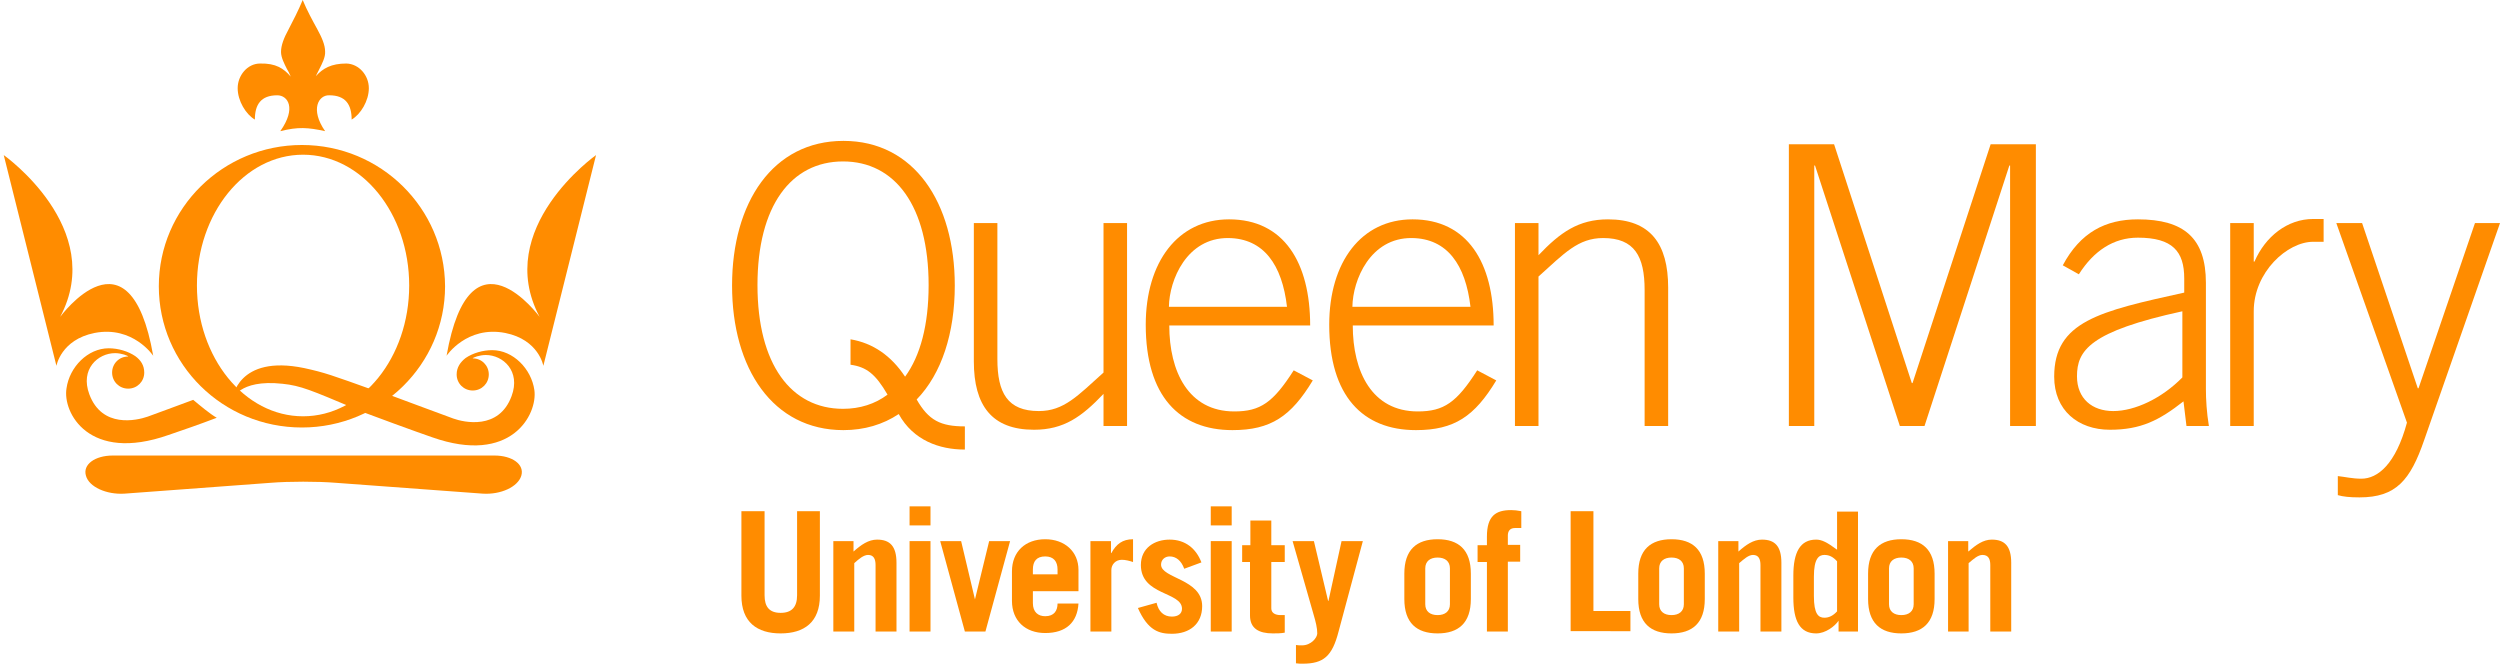 <?xml version="1.0" encoding="utf-8"?>
<!-- Generator: Adobe Illustrator 21.1.0, SVG Export Plug-In . SVG Version: 6.00 Build 0)  -->
<svg version="1.1" id="Layer_1" xmlns="http://www.w3.org/2000/svg" xmlns:xlink="http://www.w3.org/1999/xlink" x="0px" y="0px"
	 viewBox="0 0 669 177.6" style="enable-background:new 0 0 669 177.6;" xml:space="preserve">
<style type="text/css">
	.st0{fill:#FF8C00;}
</style>
<g>
	<g>
		<path class="st0" d="M258.1,120.3c-6.6,0-13.7-2.4-17.6-9.5c-4.2,2.8-9.2,4.3-14.8,4.3c-18.9,0-29.8-16.5-29.8-38.7
			c0-22.2,10.9-38.7,29.8-38.7c18.9,0,29.8,16.5,29.8,38.7c0,12.7-3.5,23.6-10.2,30.5c3.2,5.6,6.4,7.2,12.9,7.2V120.3z M227.6,90.8
			c6,1,10.9,4.4,14.6,10c4.1-5.6,6.3-13.9,6.3-24.5c0-21.2-9-33.1-22.9-33.1c-13.9,0-22.9,11.9-22.9,33.1c0,21.2,9,33.1,22.9,33.1
			c4.5,0,8.6-1.3,11.9-3.8c-3.2-5.5-5.6-7.4-9.9-8V90.8z"/>
		<path class="st0" d="M301.6,59.7V114h-6.3v-8.6c-5.8,6.1-10.6,9.6-18.6,9.6c-11.3,0-16.1-6.5-16.1-18.3V59.7h6.3v36.4
			c0,9,2.7,13.9,11.1,13.9c6.7,0,10.4-4.1,17.3-10.3v-40H301.6z"/>
		<path class="st0" d="M312.9,87.1c0,12.3,5.1,23,17.4,23c7,0,10.4-2.4,15.9-11l5.1,2.7c-5.8,9.6-11.2,13.3-21.5,13.3
			c-14.2,0-23.2-9.1-23.2-28.2c0-16.8,8.6-28.2,22.3-28.2c14.7,0,21.7,11.6,21.7,28.4H312.9z M344.4,82.1
			c-1.3-11.2-6.2-18.3-15.7-18.4c-11.1-0.1-15.8,11.2-15.9,18.4H344.4z"/>
		<path class="st0" d="M362,87.1c0,12.3,5.1,23,17.4,23c7,0,10.4-2.4,15.9-11l5.1,2.7c-5.8,9.6-11.2,13.3-21.5,13.3
			c-14.2,0-23.2-9.1-23.2-28.2c0-16.8,8.6-28.2,22.3-28.2c14.7,0,21.7,11.6,21.7,28.4H362z M393.5,82.1
			c-1.3-11.2-6.2-18.3-15.7-18.4c-11.1-0.1-15.8,11.2-15.9,18.4H393.5z"/>
		<path class="st0" d="M405.4,114V59.7h6.3v8.6c5.8-6.1,10.7-9.6,18.6-9.6c11.3,0,16.1,6.5,16.1,18.3V114h-6.3V77.6
			c0-9-2.7-13.9-11.1-13.9c-6.7,0-10.4,4.1-17.3,10.3v40H405.4z"/>
		<path class="st0" d="M478.7,114V38.6h12.1l20.8,63.9h0.2l20.9-63.9h12.1V114h-6.9V44.3h-0.2L515,114h-6.6l-22.7-69.7h-0.2V114
			H478.7z"/>
		<path class="st0" d="M585.1,114l-0.8-6.6c-6.5,5.1-11.4,7.6-19.7,7.6c-8.5,0-14.9-5.2-14.9-14.2c0-14.8,12.1-17.5,34.8-22.5v-3.8
			c0-7.2-3.1-10.9-12.4-10.9c-6.5,0-11.8,3.5-15.8,9.8L552,71c4.7-8.8,11.4-12.3,20.1-12.3c12.3,0,18.2,5,18.2,17v28.4
			c0,2.7,0.2,6.3,0.8,9.9H585.1z M584,83.3c-24.8,5.4-28.2,10.5-28.2,17.4c0,6,4.1,9.3,9.7,9.3c5.8,0,13-3.4,18.5-9V83.3z"/>
		<path class="st0" d="M596.8,114V59.7h6.3v10.3h0.2c2.9-6.7,8.8-11.4,15.7-11.4h2.8v6.1h-2.8c-6.9,0-15.9,8.1-15.9,18.6V114H596.8z
			"/>
		<path class="st0" d="M647,103.9h0.2l15.1-44.2h6.7l-20.3,58.1c-3.7,10.7-7.5,15.3-17.3,15.3c-2.7,0-4.4-0.2-5.8-0.6v-5.1
			c1.9,0.2,3.9,0.7,6.3,0.7c4.4,0,9.2-3.9,12.2-15l-18.9-53.4h6.9L647,103.9z"/>
	</g>
	<g>
		<path class="st0" d="M204.6,136.8v22.5c0,3.1,1.3,4.7,4.3,4.7c3,0,4.4-1.6,4.4-4.7v-22.5h6.1v22.6c0,7.1-4.2,10.1-10.5,10.1
			c-6.3,0-10.5-3-10.5-10.1v-22.6H204.6z"/>
		<path class="st0" d="M223,169v-24.2h5.4v2.8c2-1.8,4-3.2,6.3-3.2c3.4,0,5.2,1.7,5.2,6.2V169h-5.6v-17.8c0-1.6-0.5-2.7-2-2.7
			c-1.2,0-2.5,1.1-3.7,2.2V169H223z"/>
		<path class="st0" d="M243.4,140.6v-5.1h5.6v5.1H243.4z M249,144.8V169h-5.6v-24.2H249z"/>
		<path class="st0" d="M260.9,160.4L260.9,160.4l3.8-15.6h5.6l-6.6,24.2h-5.5l-6.6-24.2h5.6L260.9,160.4z"/>
		<path class="st0" d="M276.4,158.2v3.2c0,2.4,1.4,3.5,3.3,3.5c2.4,0,3.3-1.5,3.3-3.4h5.6c-0.3,5-3.3,7.9-8.9,7.9
			c-5.3,0-8.9-3.3-8.9-8.6v-7.9c0-5.3,3.6-8.6,8.9-8.6c5.2,0,8.9,3.3,8.9,8.2v5.7H276.4z M283,153.7v-1.3c0-2.1-1-3.5-3.3-3.5
			c-2.3,0-3.3,1.3-3.3,3.5v1.3H283z"/>
		<path class="st0" d="M291.8,169v-24.2h5.5v3.2h0.1c1.3-2.4,3-3.7,5.8-3.7v6.1c-0.9-0.3-2-0.6-3-0.6c-1.8,0-2.8,1.4-2.8,2.7V169
			H291.8z"/>
		<path class="st0" d="M316.9,152.2c-0.8-2.2-2.2-3.3-3.9-3.3c-1.3,0-2.3,0.9-2.3,2.2c0,3.7,11,3.8,11,11.1c0,4.8-3.4,7.4-8.1,7.4
			c-3.4,0-6.4-0.8-9.1-6.9l5-1.4c0.5,2.3,1.9,3.7,4.1,3.7c1.7,0,2.7-0.8,2.7-2.1c0-4.6-11-3.5-11-11.7c0-4.6,3.7-6.8,7.7-6.8
			c4.2,0,7.1,2.4,8.5,6.1L316.9,152.2z"/>
		<path class="st0" d="M324,140.6v-5.1h5.6v5.1H324z M329.6,144.8V169H324v-24.2H329.6z"/>
		<path class="st0" d="M332.4,150.4v-4.5h2.2v-6.6h5.6v6.6h3.6v4.5h-3.6v12.4c0,1.2,1,1.8,2.5,1.8c0.4,0,0.8,0,1.1,0v4.7
			c-1.1,0.2-2.1,0.2-3.2,0.2c-3.7,0-6.1-1.3-6.1-4.8v-14.3H332.4z"/>
		<path class="st0" d="M346.8,172.6c0.5,0.1,1.1,0.1,1.6,0.1c2.5,0,4.1-2.1,4.1-3.2c0-1.4-0.4-3.1-1-5.1l-5.6-19.6h5.7l3.8,16h0.1
			l3.5-16h5.7l-6.5,24.2c-1.7,6.6-4,8.6-9.6,8.6c-0.5,0-1.2,0-1.8-0.1V172.6z"/>
		<path class="st0" d="M375.8,153.5c0-6.4,3.3-9.2,8.9-9.2c5.6,0,8.9,2.8,8.9,9.2v6.8c0,6.4-3.3,9.2-8.9,9.2c-5.6,0-8.9-2.8-8.9-9.2
			V153.5z M381.4,161.7c0,1.9,1.3,2.9,3.3,2.9s3.3-1,3.3-2.9v-9.6c0-1.9-1.3-2.9-3.3-2.9s-3.3,1-3.3,2.9V161.7z"/>
		<path class="st0" d="M407,141.3h-1.6c-1.3,0-1.9,0.8-1.9,2v2.5h3.3v4.5h-3.3V169h-5.6v-18.6h-2.5v-4.5h2.5v-2.3
			c0-5.6,2.4-7.1,6.5-7.1c0.8,0,1.7,0.1,2.7,0.3V141.3z"/>
		<path class="st0" d="M420.3,169v-32.2h6.1v26.7h9.9v5.4H420.3z"/>
		<path class="st0" d="M438.4,153.5c0-6.4,3.3-9.2,8.9-9.2c5.6,0,8.9,2.8,8.9,9.2v6.8c0,6.4-3.3,9.2-8.9,9.2c-5.6,0-8.9-2.8-8.9-9.2
			V153.5z M444,161.7c0,1.9,1.3,2.9,3.3,2.9s3.3-1,3.3-2.9v-9.6c0-1.9-1.3-2.9-3.3-2.9s-3.3,1-3.3,2.9V161.7z"/>
		<path class="st0" d="M459.8,169v-24.2h5.4v2.8c2-1.8,4-3.2,6.3-3.2c3.4,0,5.2,1.7,5.2,6.2V169h-5.6v-17.8c0-1.6-0.5-2.7-2-2.7
			c-1.2,0-2.4,1.1-3.7,2.2V169H459.8z"/>
		<path class="st0" d="M492,169v-2.9H492c-1,1.5-3.5,3.4-6,3.4c-4.4,0-6.1-3.4-6.1-9.6v-5.9c0-6.2,1.8-9.6,6.1-9.6
			c1.5,0,2.9,0.7,5.6,2.7v-10.2h5.6V169H492z M491.6,150.2c-1.1-1.2-2.1-1.7-3.4-1.7c-1.5,0-2.8,1-2.8,5.8v5.2
			c0,4.8,1.2,5.8,2.8,5.8c1.2,0,2.3-0.5,3.4-1.7V150.2z"/>
		<path class="st0" d="M499.9,153.5c0-6.4,3.3-9.2,8.9-9.2c5.6,0,8.9,2.8,8.9,9.2v6.8c0,6.4-3.3,9.2-8.9,9.2c-5.6,0-8.9-2.8-8.9-9.2
			V153.5z M505.5,161.7c0,1.9,1.3,2.9,3.3,2.9c2,0,3.3-1,3.3-2.9v-9.6c0-1.9-1.3-2.9-3.3-2.9c-2,0-3.3,1-3.3,2.9V161.7z"/>
		<path class="st0" d="M521.3,169v-24.2h5.4v2.8c2.1-1.8,4-3.2,6.3-3.2c3.4,0,5.2,1.7,5.2,6.2V169h-5.6v-17.8c0-1.6-0.5-2.7-2.1-2.7
			c-1.2,0-2.4,1.1-3.7,2.2V169H521.3z"/>
	</g>
	<g>
		<g>
			<path class="st0" d="M80.8,38.8c-21.1,0-38.3,16.9-38.3,37.8c0,20.9,17.1,37.8,38.3,37.8c21.1,0,38.3-16.9,38.3-37.8
				C119,55.7,101.9,38.8,80.8,38.8z M81.1,111.4c-15.7,0-28.4-15.7-28.4-35c0-19.3,12.7-35,28.4-35c15.7,0,28.4,15.7,28.4,35
				C109.5,95.7,96.8,111.4,81.1,111.4z"/>
		</g>
	</g>
	<path class="st0" d="M1,41.5c0,0,27.7,19.6,15.1,43.3c0,0,18.6-25.5,24.9,10.4c0,0-5.4-8.1-15.7-6.1c-9,1.8-10.2,8.8-10.2,8.8
		L1,41.5z"/>
	<path class="st0" d="M159.5,41.5c0,0-27.7,19.6-15.1,43.3c0,0-18.6-25.5-24.9,10.4c0,0,5.4-8.1,15.7-6.1c9,1.8,10.2,8.8,10.2,8.8
		L159.5,41.5z"/>
	<g>
		<path class="st0" d="M45.1,116.4c4.1-1.4,7.9-2.7,12.9-4.6c-1.9-1.1-4.5-3.3-6.3-4.8c-4.9,1.8-9.4,3.5-12.2,4.5
			c-2.9,1-12.2,3.2-15.6-6c-2.5-6.7,2.3-11,6.9-11c1.7,0,3.5,0.7,3.5,0.9c-2.4,0-4.3,1.9-4.3,4.3c0,2.4,1.9,4.3,4.3,4.3
			c2.4,0,4.3-1.9,4.3-4.3c0-1.9-0.9-3.3-2.4-4.4c-1.9-1.3-4.6-2.1-7.1-2.1c-5.6,0-10.5,5-11.3,10.7
			C16.7,110.4,23.8,123.9,45.1,116.4z"/>
	</g>
	<path class="st0" d="M23,127.3c-0.9-3,2.4-5.4,7.2-5.4h102.1c4.8,0,8.1,2.4,7.2,5.4c-0.9,3-5.5,5.1-10.3,4.8l-39.3-2.9
		c-4.8-0.4-12.7-0.4-17.5,0l-39.1,2.9C28.5,132.4,23.8,130.3,23,127.3z"/>
	<path class="st0" d="M87,35.1c-4.1-5.9-1.7-9.7,1.1-9.6c4.4,0,6,2.5,6,6.5c2.4-1.4,4.6-5,4.6-8.4c0-3.4-2.6-6.5-6-6.6
		c-4.1,0-6.3,1.3-8.2,3.4c0.3-0.7,0.7-1.3,1-2c0.7-1.4,1.6-3.1,1.5-4.6c0-1.8-0.9-3.8-2.1-6C83.8,5.8,82.1,2.7,81,0
		c-1.1,2.7-2.7,5.8-3.8,7.9c-1.2,2.2-2,4.2-2,6c0,1.5,0.9,3.2,1.6,4.6c0.4,0.6,0.7,1.3,1,2c-1.9-2.2-4-3.6-8.2-3.5
		c-3.4,0-6,3.2-6,6.6c0,3.4,2.2,7,4.6,8.4c0-4,1.6-6.5,6-6.5c2.8,0,5.2,3.4,0.8,9.6C79.8,33.9,82.4,34.1,87,35.1z"/>
	<path class="st0" d="M143,104.4c-0.8-5.7-5.7-10.7-11.3-10.7c-2.5,0-5.2,0.8-7.1,2.1c-1.4,1.1-2.4,2.5-2.4,4.4
		c0,2.4,1.9,4.3,4.3,4.3c2.4,0,4.3-1.9,4.3-4.3c0-2.4-1.9-4.3-4.3-4.3c0-0.2,1.8-0.9,3.5-0.9c4.6,0,9.4,4.3,6.9,11
		c-3.4,9.2-12.8,7-15.6,6c-2.8-1-15.6-5.8-20.5-7.6c-0.1,0.1-0.2,0.2-0.3,0.2c-11.7-4.2-13.6-4.9-19.1-6.1
		c-17.9-3.7-19.2,8.2-19.2,8.2c0,0.4,1.5-5.3,13.4-4c4.9,0.5,7.8,1.8,19,6.5c0,0-0.1,0.1-0.1,0.1c5,1.9,17,6.3,21.1,7.7
		C136.8,124.5,143.9,110.9,143,104.4z"/>
</g>
</svg>
